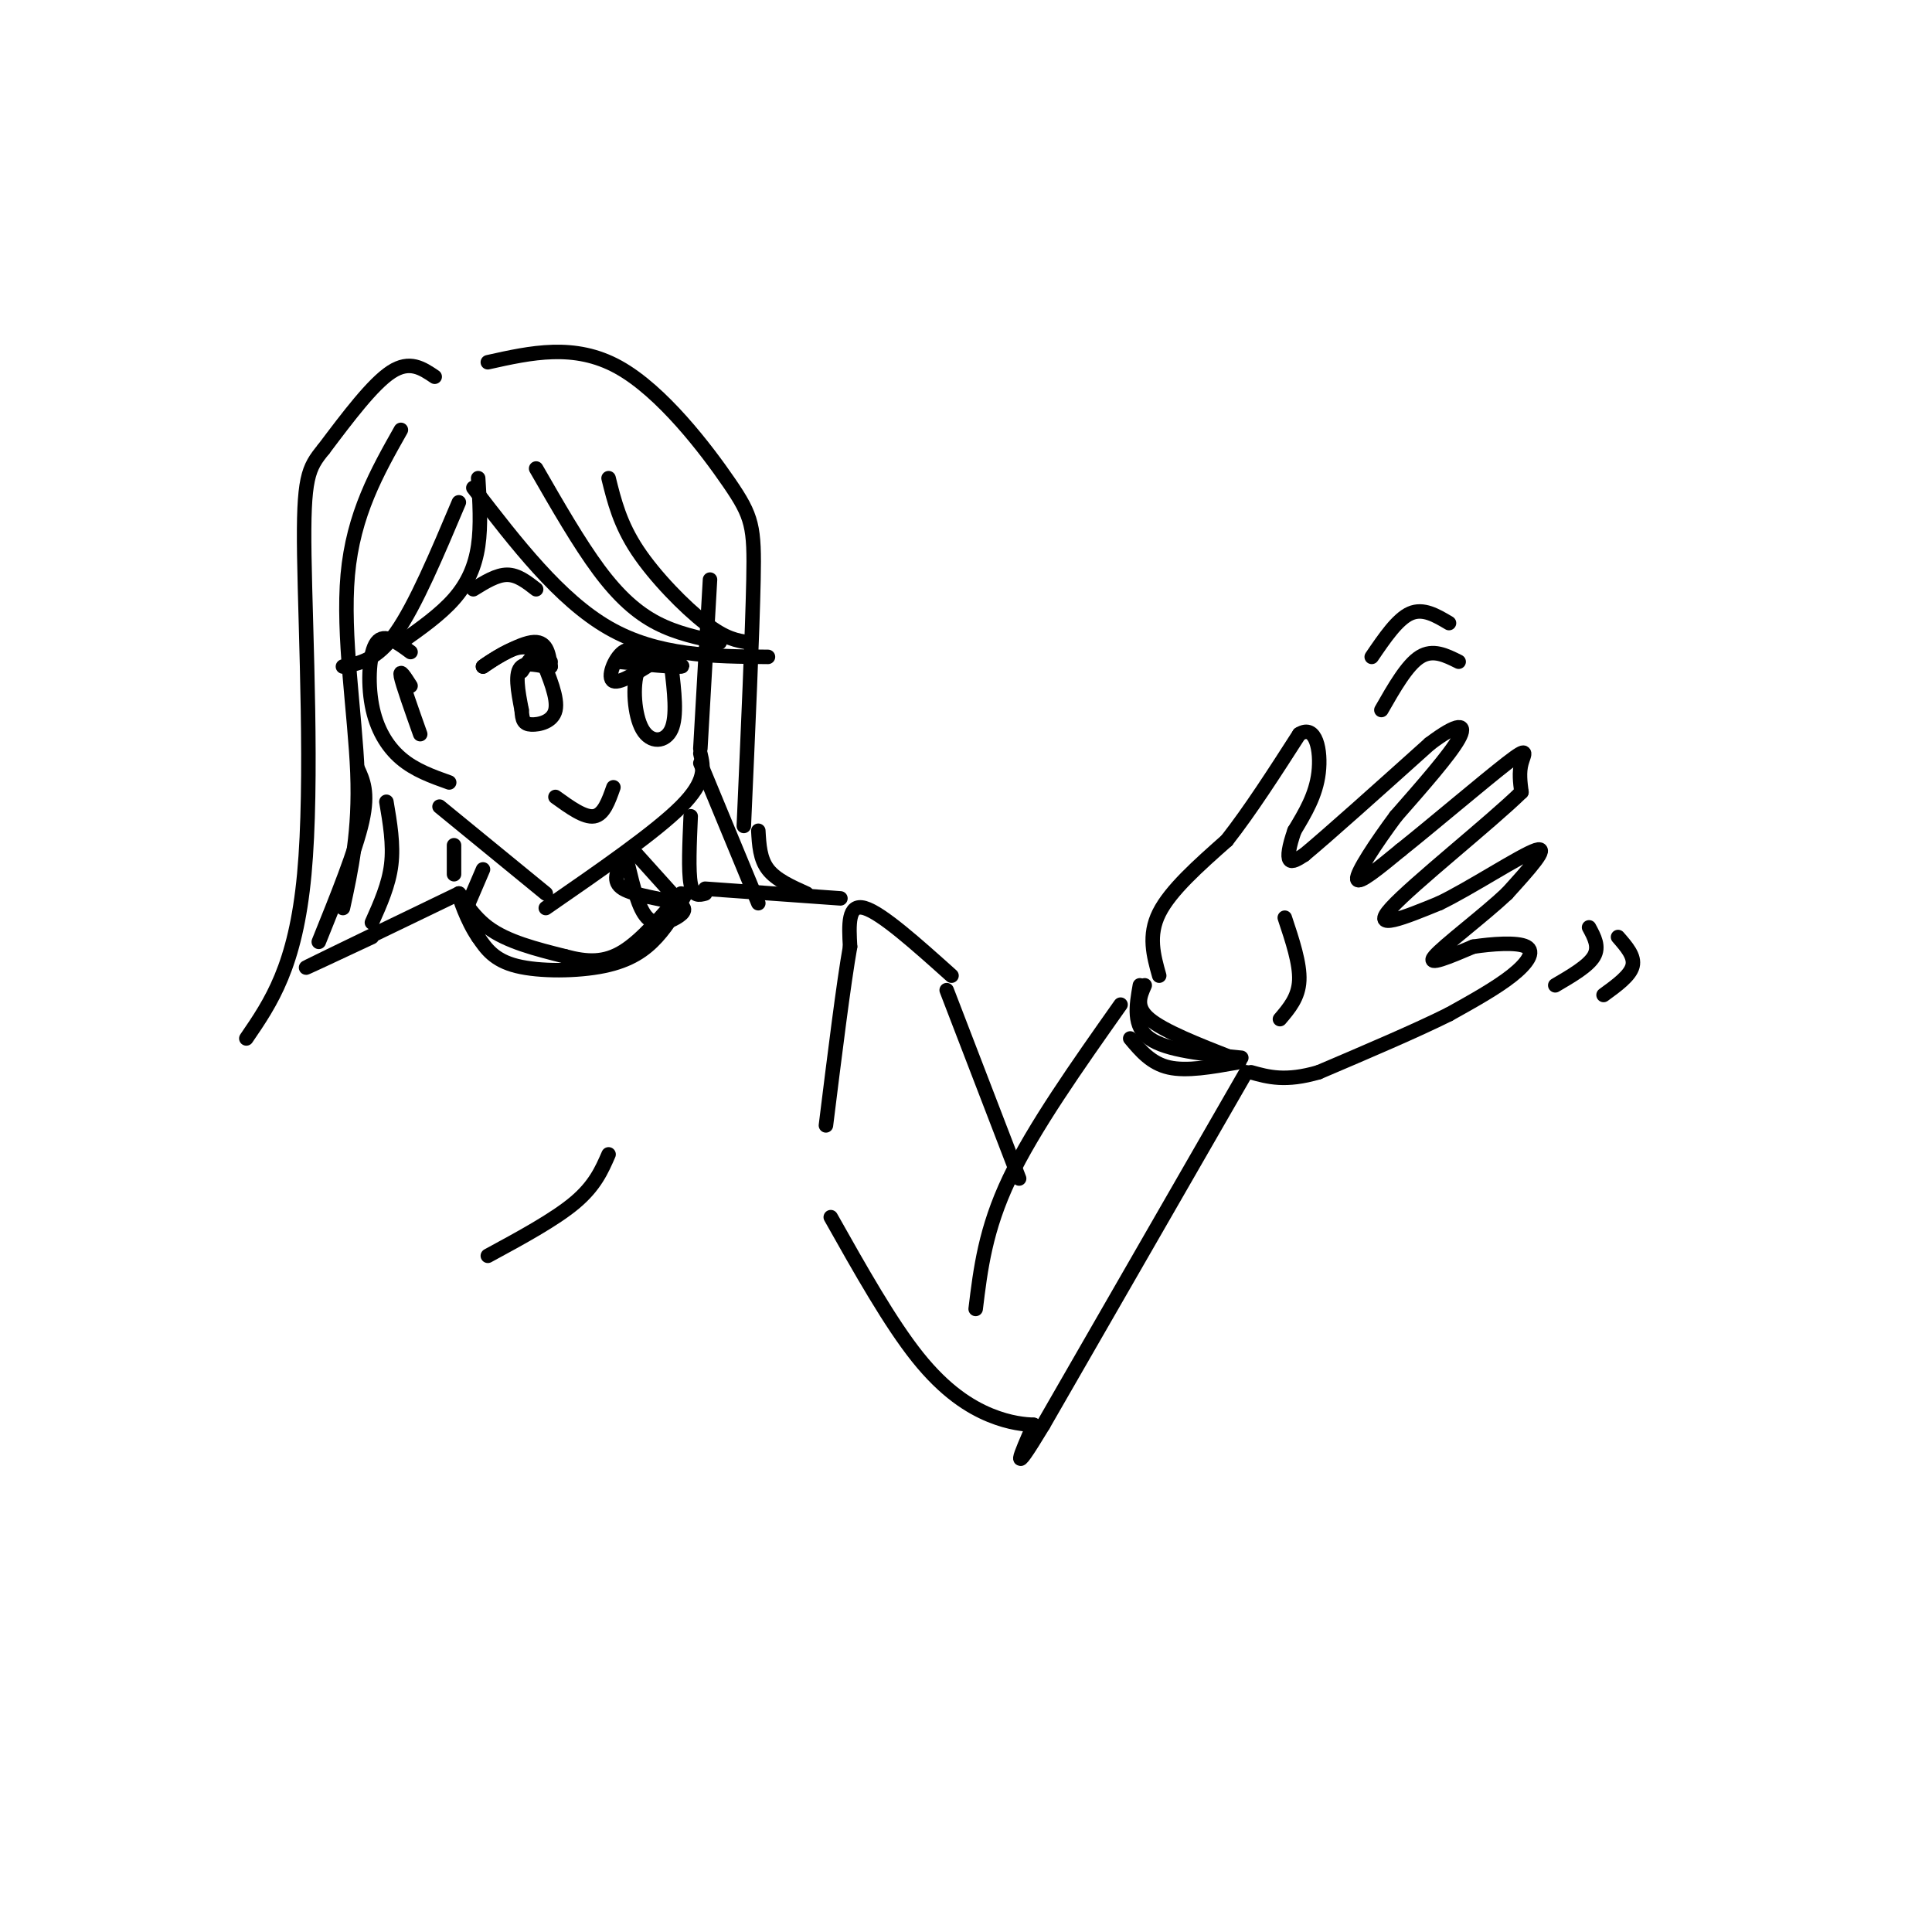 <svg viewBox='0 0 400 400' version='1.1' xmlns='http://www.w3.org/2000/svg' xmlns:xlink='http://www.w3.org/1999/xlink'><g fill='none' stroke='rgb(0,0,0)' stroke-width='3' stroke-linecap='round' stroke-linejoin='round'><path d='M240,202c-1.167,-4.167 -2.333,-8.333 0,-13c2.333,-4.667 8.167,-9.833 14,-15'/><path d='M254,174c4.833,-6.167 9.917,-14.083 15,-22'/><path d='M269,152c3.444,-2.178 4.556,3.378 4,8c-0.556,4.622 -2.778,8.311 -5,12'/><path d='M268,172c-1.133,3.244 -1.467,5.356 -1,6c0.467,0.644 1.733,-0.178 3,-1'/><path d='M270,177c4.833,-4.000 15.417,-13.500 26,-23'/><path d='M296,154c5.956,-4.511 7.844,-4.289 6,-1c-1.844,3.289 -7.422,9.644 -13,16'/><path d='M289,169c-4.200,5.644 -8.200,11.756 -8,13c0.200,1.244 4.600,-2.378 9,-6'/><path d='M290,176c6.190,-4.929 17.167,-14.250 22,-18c4.833,-3.750 3.524,-1.929 3,0c-0.524,1.929 -0.262,3.964 0,6'/><path d='M315,164c-6.444,6.311 -22.556,19.089 -27,24c-4.444,4.911 2.778,1.956 10,-1'/><path d='M298,187c6.267,-3.000 16.933,-10.000 20,-11c3.067,-1.000 -1.467,4.000 -6,9'/><path d='M312,185c-4.622,4.378 -13.178,10.822 -15,13c-1.822,2.178 3.089,0.089 8,-2'/><path d='M305,196c3.750,-0.571 9.125,-1.000 11,0c1.875,1.000 0.250,3.429 -3,6c-3.250,2.571 -8.125,5.286 -13,8'/><path d='M300,210c-6.667,3.333 -16.833,7.667 -27,12'/><path d='M273,222c-6.833,2.000 -10.417,1.000 -14,0'/><path d='M266,190c1.583,4.750 3.167,9.500 3,13c-0.167,3.500 -2.083,5.750 -4,8'/><path d='M329,192c1.083,2.000 2.167,4.000 1,6c-1.167,2.000 -4.583,4.000 -8,6'/><path d='M335,194c1.750,2.000 3.500,4.000 3,6c-0.500,2.000 -3.250,4.000 -6,6'/><path d='M302,137c-2.667,-1.333 -5.333,-2.667 -8,-1c-2.667,1.667 -5.333,6.333 -8,11'/><path d='M300,129c-2.667,-1.583 -5.333,-3.167 -8,-2c-2.667,1.167 -5.333,5.083 -8,9'/><path d='M237,204c-1.000,2.250 -2.000,4.500 1,7c3.000,2.500 10.000,5.250 17,8'/><path d='M255,219c2.833,1.333 1.417,0.667 0,0'/><path d='M236,204c-0.750,4.250 -1.500,8.500 2,11c3.500,2.500 11.250,3.250 19,4'/><path d='M234,215c2.167,2.583 4.333,5.167 8,6c3.667,0.833 8.833,-0.083 14,-1'/><path d='M258,222c0.000,0.000 -42.000,73.000 -42,73'/><path d='M216,295c-7.333,12.167 -4.667,6.083 -2,0'/><path d='M214,295c-1.667,-0.083 -4.833,-0.292 -9,-2c-4.167,-1.708 -9.333,-4.917 -15,-12c-5.667,-7.083 -11.833,-18.042 -18,-29'/><path d='M232,208c-9.000,12.750 -18.000,25.500 -23,36c-5.000,10.500 -6.000,18.750 -7,27'/><path d='M196,205c0.000,0.000 15.000,39.000 15,39'/><path d='M197,202c-7.250,-6.500 -14.500,-13.000 -18,-14c-3.500,-1.000 -3.250,3.500 -3,8'/><path d='M176,196c-1.333,7.500 -3.167,22.250 -5,37'/><path d='M174,186c0.000,0.000 -28.000,-2.000 -28,-2'/><path d='M142,185c-1.780,3.161 -3.560,6.321 -6,9c-2.440,2.679 -5.542,4.875 -11,6c-5.458,1.125 -13.274,1.179 -18,0c-4.726,-1.179 -6.363,-3.589 -8,-6'/><path d='M99,194c-2.310,-3.310 -4.083,-8.583 -4,-9c0.083,-0.417 2.024,4.024 6,7c3.976,2.976 9.988,4.488 16,6'/><path d='M117,198c4.622,1.244 8.178,1.356 12,-1c3.822,-2.356 7.911,-7.178 12,-12'/><path d='M147,120c0.000,0.000 -2.000,35.000 -2,35'/><path d='M145,156c0.667,2.833 1.333,5.667 -4,11c-5.333,5.333 -16.667,13.167 -28,21'/><path d='M91,167c0.000,0.000 22.000,18.000 22,18'/><path d='M131,176c0.000,0.000 9.000,10.000 9,10'/><path d='M98,101c8.917,11.583 17.833,23.167 28,29c10.167,5.833 21.583,5.917 33,6'/><path d='M111,97c4.444,7.733 8.889,15.467 13,21c4.111,5.533 7.889,8.867 12,11c4.111,2.133 8.556,3.067 13,4'/><path d='M126,99c1.178,4.756 2.356,9.511 6,15c3.644,5.489 9.756,11.711 14,15c4.244,3.289 6.622,3.644 9,4'/><path d='M99,99c0.311,4.889 0.622,9.778 0,14c-0.622,4.222 -2.178,7.778 -5,11c-2.822,3.222 -6.911,6.111 -11,9'/><path d='M85,135c-2.726,-2.018 -5.452,-4.036 -7,-2c-1.548,2.036 -1.917,8.125 -1,13c0.917,4.875 3.119,8.536 6,11c2.881,2.464 6.440,3.732 10,5'/><path d='M101,75c8.970,-2.000 17.940,-4.000 27,1c9.060,5.000 18.208,17.000 23,24c4.792,7.000 5.226,9.000 5,20c-0.226,11.000 -1.113,31.000 -2,51'/><path d='M157,172c0.167,2.917 0.333,5.833 2,8c1.667,2.167 4.833,3.583 8,5'/><path d='M145,158c0.000,0.000 12.000,29.000 12,29'/><path d='M143,169c-0.250,5.667 -0.500,11.333 0,14c0.500,2.667 1.750,2.333 3,2'/><path d='M90,78c-2.583,-1.750 -5.167,-3.500 -9,-1c-3.833,2.500 -8.917,9.250 -14,16'/><path d='M67,93c-3.214,3.929 -4.250,5.750 -4,22c0.250,16.250 1.786,46.929 0,66c-1.786,19.071 -6.893,26.536 -12,34'/><path d='M74,159c1.167,2.500 2.333,5.000 1,11c-1.333,6.000 -5.167,15.500 -9,25'/><path d='M80,166c0.750,4.417 1.500,8.833 1,13c-0.500,4.167 -2.250,8.083 -4,12'/><path d='M94,175c0.000,0.000 0.000,6.000 0,6'/><path d='M95,185c-14.000,6.750 -28.000,13.500 -31,15c-3.000,1.500 5.000,-2.250 13,-6'/><path d='M114,137c-1.833,-1.583 -3.667,-3.167 -6,-3c-2.333,0.167 -5.167,2.083 -8,4'/><path d='M100,138c0.800,-0.711 6.800,-4.489 10,-5c3.200,-0.511 3.600,2.244 4,5'/><path d='M114,138c-0.711,0.378 -4.489,-1.178 -6,0c-1.511,1.178 -0.756,5.089 0,9'/><path d='M108,147c0.119,2.119 0.417,2.917 2,3c1.583,0.083 4.452,-0.548 5,-3c0.548,-2.452 -1.226,-6.726 -3,-11'/><path d='M112,136c-1.167,-1.333 -2.583,0.833 -4,3'/><path d='M128,137c5.917,0.583 11.833,1.167 13,1c1.167,-0.167 -2.417,-1.083 -6,-2'/><path d='M135,136c-2.048,-0.952 -4.167,-2.333 -6,-1c-1.833,1.333 -3.381,5.381 -2,6c1.381,0.619 5.690,-2.190 10,-5'/><path d='M138,137c-2.470,-0.435 -4.940,-0.869 -6,2c-1.060,2.869 -0.708,9.042 1,12c1.708,2.958 4.774,2.702 6,0c1.226,-2.702 0.613,-7.851 0,-13'/><path d='M139,138c-0.333,-2.333 -1.167,-1.667 -2,-1'/><path d='M115,165c3.000,2.167 6.000,4.333 8,4c2.000,-0.333 3.000,-3.167 4,-6'/><path d='M111,122c-1.917,-1.500 -3.833,-3.000 -6,-3c-2.167,0.000 -4.583,1.500 -7,3'/><path d='M85,142c-1.167,-1.833 -2.333,-3.667 -2,-2c0.333,1.667 2.167,6.833 4,12'/><path d='M95,104c-4.500,10.667 -9.000,21.333 -13,27c-4.000,5.667 -7.500,6.333 -11,7'/><path d='M83,89c-4.933,8.733 -9.867,17.467 -11,30c-1.133,12.533 1.533,28.867 2,41c0.467,12.133 -1.267,20.067 -3,28'/><path d='M126,239c-1.417,3.250 -2.833,6.500 -7,10c-4.167,3.500 -11.083,7.250 -18,11'/><path d='M100,180c0.000,0.000 -3.000,7.000 -3,7'/><path d='M97,187c-0.500,1.167 -0.250,0.583 0,0'/><path d='M130,179c1.099,4.573 2.198,9.145 4,11c1.802,1.855 4.308,0.992 6,0c1.692,-0.992 2.571,-2.113 0,-3c-2.571,-0.887 -8.592,-1.539 -11,-3c-2.408,-1.461 -1.204,-3.730 0,-6'/></g>
</svg>